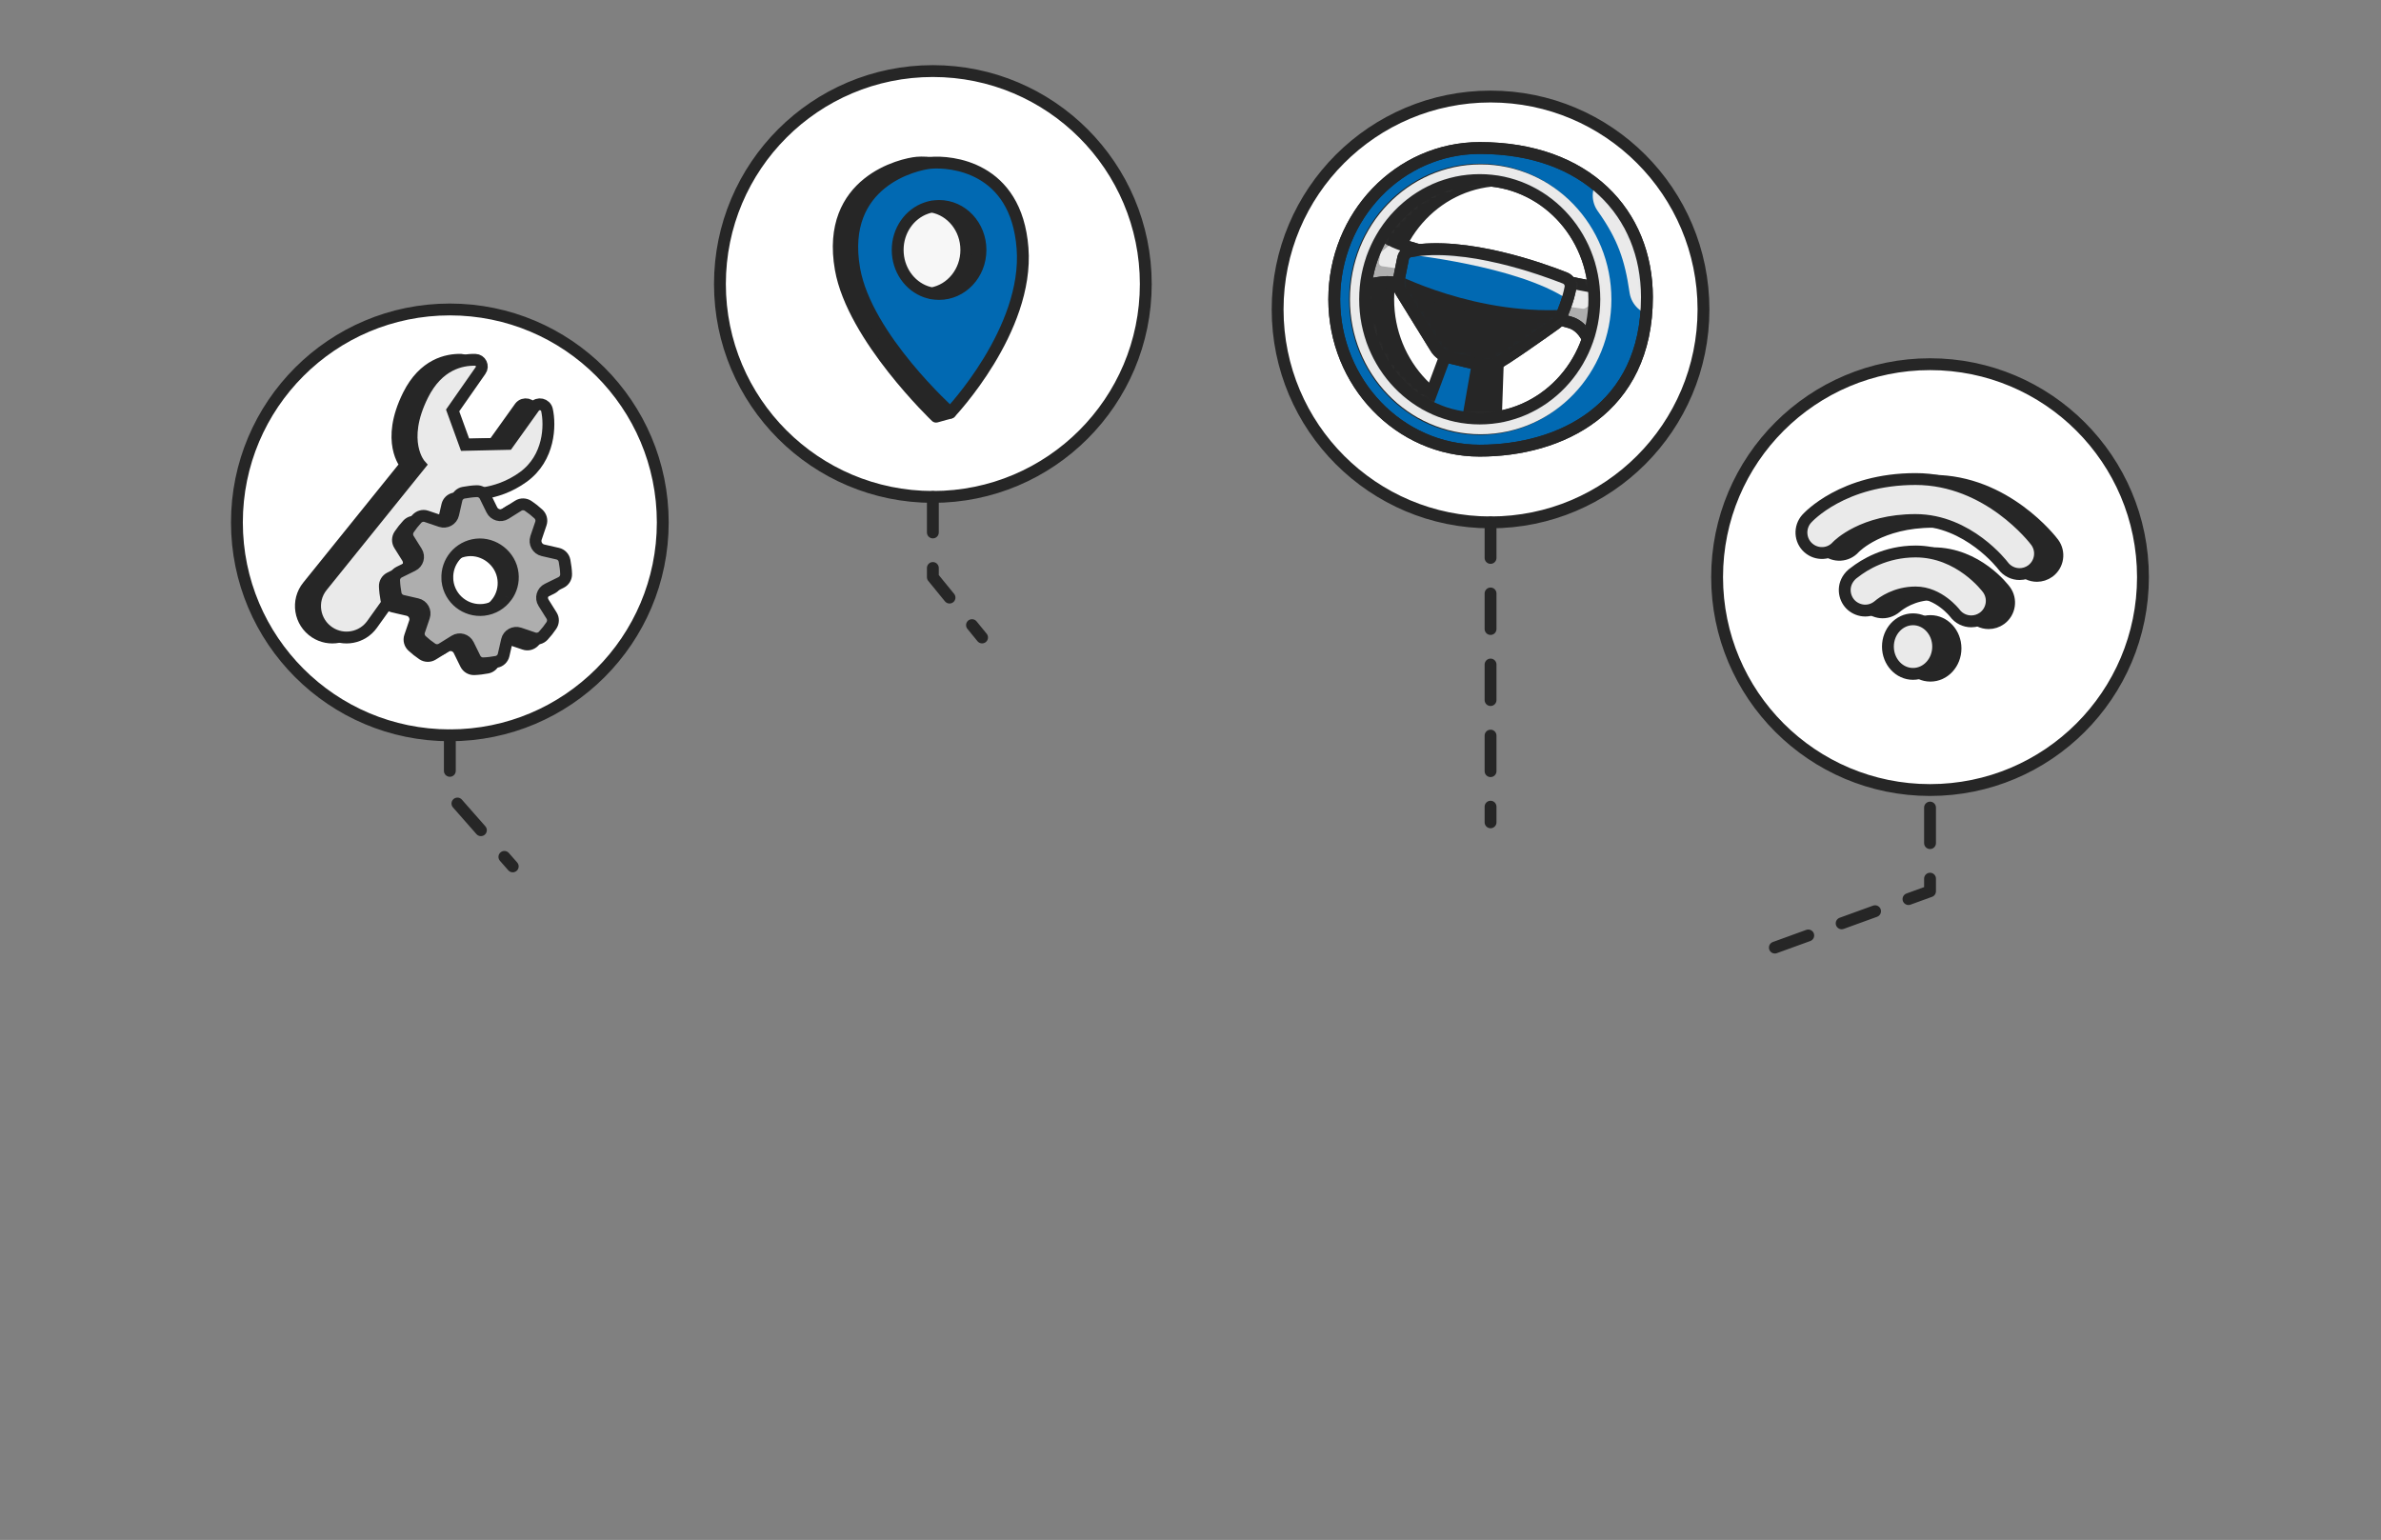 <svg width="402" height="260" viewBox="0 0 402 260" fill="none" xmlns="http://www.w3.org/2000/svg">
<rect x="0" y="0" width="402" height="260" fill="#808080" stroke="none"/>
<g clip-path="url(#clip0_791_3579)">
<path d="M251.661 88.2C271.516 88.2 287.611 72.105 287.611 52.25C287.611 32.395 271.516 16.3 251.661 16.3C231.806 16.3 215.711 32.395 215.711 52.25C215.711 72.105 231.806 88.2 251.661 88.2Z" fill="white" stroke="#262626" stroke-width="2" stroke-miterlimit="10"/>
<path d="M253.732 25.59C240.162 25.59 229.172 36.43 229.172 50.54C229.172 64.65 240.172 75.62 253.732 75.62V70.67C243.042 70.67 234.382 61.66 234.382 50.54C234.382 39.42 243.042 30.41 253.732 30.41V25.59Z" fill="#262626" stroke="#262626" stroke-width="2" stroke-linecap="round" stroke-linejoin="round"/>
<path d="M229.441 48.78C229.441 48.78 231.331 47.68 234.251 47.62L239.951 47.99L241.451 42.67C241.451 42.67 233.751 41.02 233.501 39.3" fill="#AEAEAE"/>
<path d="M229.441 48.78C229.441 48.78 231.331 47.68 234.251 47.62L239.951 47.99L241.451 42.67C241.451 42.67 233.751 41.02 233.501 39.3" stroke="#262626" stroke-width="2" stroke-linecap="round" stroke-linejoin="round"/>
<path d="M240.661 46.01L233.321 44.95C233.001 44.9 232.771 44.6 232.821 44.28L233.051 42.85C233.071 42.71 233.151 42.58 233.261 42.49L235.041 41.02C235.191 40.89 235.401 40.85 235.591 40.91L241.581 42.74C241.891 42.83 242.071 43.16 241.971 43.47L241.311 45.6C241.221 45.88 240.951 46.05 240.661 46.01Z" fill="#EAEAEA"/>
<path d="M249.831 24.99C236.261 24.99 225.271 36.43 225.271 50.54C225.271 64.65 236.271 76.09 249.831 76.09C263.391 76.09 278.061 69.13 278.061 50.17C278.061 36.06 267.871 24.99 249.831 24.99ZM249.831 70.66C239.141 70.66 230.481 61.65 230.481 50.53C230.481 39.41 239.141 30.4 249.831 30.4C260.521 30.4 269.181 39.41 269.181 50.53C269.181 61.65 260.521 70.66 249.831 70.66Z" fill="#0169B2" stroke="#262626" stroke-width="2" stroke-linecap="round" stroke-linejoin="round"/>
<path d="M240.762 68.81L244.112 59.83L252.912 60.56L252.542 71.12C252.542 71.12 245.082 71.99 240.762 68.81Z" fill="#0169B2" stroke="#262626" stroke-width="2" stroke-linecap="round" stroke-linejoin="round"/>
<path d="M249.831 59.42L247.771 71.22H252.191L252.911 58.35L249.831 59.42Z" fill="#262626" stroke="#262626" stroke-width="2" stroke-linecap="round" stroke-linejoin="round"/>
<path d="M268.071 57.26C268.071 57.26 267.201 55 265.011 54.41C262.821 53.82 261.771 53.46 261.771 53.46C261.771 53.46 261.891 52.52 262.061 51.5C262.251 50.32 262.511 49.02 262.711 48.89C263.091 48.65 263.751 47.46 264.091 47.48C264.431 47.5 268.751 48.54 270.001 48.52C271.251 48.5 268.071 57.25 268.071 57.25V57.26Z" fill="#AEAEAE" stroke="#262626" stroke-width="2" stroke-linecap="round" stroke-linejoin="round"/>
<path d="M262.102 51.41L267.222 52.12C267.372 52.14 267.522 52.12 267.652 52.03L268.752 51.38C268.932 51.27 269.052 51.09 269.072 50.88L269.172 49.94C269.212 49.6 268.972 49.28 268.632 49.22L261.982 47.98" fill="#EAEAEA"/>
<path d="M229.441 48.78C229.441 48.78 231.331 47.68 234.251 47.62L239.951 47.99L241.451 42.67C241.451 42.67 233.751 41.02 233.501 39.3" stroke="#262626" stroke-width="2" stroke-linecap="round" stroke-linejoin="round"/>
<path d="M268.071 57.26C268.071 57.26 267.201 55 265.011 54.41C262.821 53.82 261.771 53.46 261.771 53.46C261.771 53.46 262.331 49.13 262.711 48.89C263.091 48.65 263.751 47.46 264.091 47.48C264.431 47.5 268.751 48.54 270.001 48.52C271.251 48.5 268.071 57.25 268.071 57.25V57.26Z" stroke="#262626" stroke-width="2" stroke-linecap="round" stroke-linejoin="round"/>
<path d="M236.892 43.6L236.132 47.39C236.012 47.97 236.132 48.57 236.432 49.08L242.412 58.76C242.902 59.55 243.682 60.11 244.582 60.33L249.232 61.45C249.232 61.45 251.472 61.78 252.572 61.45C253.522 61.16 260.732 56.05 262.692 54.64C263.022 54.4 263.292 54.08 263.462 53.71C263.902 52.73 264.772 50.64 265.152 48.57C265.282 47.88 264.892 47.2 264.232 46.94C260.452 45.44 247.502 40.74 238.082 42.43C237.482 42.54 237.012 43.01 236.892 43.61V43.6Z" fill="#0169B2" stroke="#262626" stroke-width="2" stroke-linecap="round" stroke-linejoin="round"/>
<mask id="mask0_791_3579" style="mask-type:luminance" maskUnits="userSpaceOnUse" x="236" y="42" width="30" height="20">
<path d="M236.892 43.6L236.132 47.39C236.012 47.97 236.132 48.57 236.432 49.08L242.412 58.76C242.902 59.55 243.682 60.11 244.582 60.33L249.232 61.45C249.232 61.45 251.472 61.78 252.572 61.45C253.522 61.16 260.732 56.05 262.692 54.64C263.022 54.4 263.292 54.08 263.462 53.71C263.902 52.73 264.772 50.64 265.152 48.57C265.282 47.88 264.892 47.2 264.232 46.94C260.452 45.44 247.502 40.74 238.082 42.43C237.482 42.54 237.012 43.01 236.892 43.61V43.6Z" fill="white"/>
</mask>
<g mask="url(#mask0_791_3579)">
<path d="M234.691 46.9C234.691 46.9 249.201 54.65 265.731 53.19L255.311 62.29L242.051 60.97L236.081 50.6L234.691 46.9Z" fill="#262626" stroke="#262626" stroke-width="2" stroke-linecap="round" stroke-linejoin="round"/>
<path d="M237.242 42.91C237.242 42.91 256.122 44.81 264.672 50.54L266.722 48.02L266.042 43.52L247.792 41.11L238.302 38.88L237.252 42.9L237.242 42.91Z" fill="#EAEAEA"/>
</g>
<path d="M236.892 43.6L236.132 47.39C236.012 47.97 236.132 48.57 236.432 49.08L242.412 58.76C242.902 59.55 243.682 60.11 244.582 60.33L249.232 61.45C249.232 61.45 251.472 61.78 252.572 61.45C253.522 61.16 260.732 56.05 262.692 54.64C263.022 54.4 263.292 54.08 263.462 53.71C263.902 52.73 264.772 50.64 265.152 48.57C265.282 47.88 264.892 47.2 264.232 46.94C260.452 45.44 247.502 40.74 238.082 42.43C237.482 42.54 237.012 43.01 236.892 43.61V43.6Z" stroke="#262626" stroke-width="2" stroke-linecap="round" stroke-linejoin="round"/>
<mask id="mask1_791_3579" style="mask-type:luminance" maskUnits="userSpaceOnUse" x="225" y="24" width="54" height="53">
<path d="M249.831 24.99C236.261 24.99 225.271 36.43 225.271 50.54C225.271 64.65 236.271 76.09 249.831 76.09C263.391 76.09 278.061 69.13 278.061 50.17C278.061 36.06 267.871 24.99 249.831 24.99ZM249.831 70.66C239.141 70.66 230.481 61.65 230.481 50.53C230.481 39.41 239.141 30.4 249.831 30.4C260.521 30.4 269.181 39.41 269.181 50.53C269.181 61.65 260.521 70.66 249.831 70.66Z" fill="white"/>
</mask>
<g mask="url(#mask1_791_3579)">
<path d="M249.831 72.44C261.463 72.44 270.891 62.635 270.891 50.54C270.891 38.445 261.463 28.64 249.831 28.64C238.2 28.64 228.771 38.445 228.771 50.54C228.771 62.635 238.2 72.44 249.831 72.44Z" fill="#AEAEAE" stroke="#262626" stroke-width="2" stroke-linecap="round" stroke-linejoin="round"/>
<path d="M279.582 48.75C278.702 42.67 277.292 38.46 273.412 33.01M249.992 68.82C240.282 68.82 232.422 60.64 232.422 50.54C232.422 40.44 240.292 32.26 249.992 32.26C259.692 32.26 267.562 40.44 267.562 50.54C267.562 60.64 259.692 68.82 249.992 68.82Z" stroke="#EAEAEA" stroke-width="9" stroke-linecap="round" stroke-linejoin="round"/>
</g>
<path d="M249.831 24.99C236.261 24.99 225.271 36.43 225.271 50.54C225.271 64.65 236.271 76.09 249.831 76.09C263.391 76.09 278.061 69.13 278.061 50.17C278.061 36.06 267.871 24.99 249.831 24.99ZM249.831 70.66C239.141 70.66 230.481 61.65 230.481 50.53C230.481 39.41 239.141 30.4 249.831 30.4C260.521 30.4 269.181 39.41 269.181 50.53C269.181 61.65 260.521 70.66 249.831 70.66Z" stroke="#262626" stroke-width="2" stroke-linecap="round" stroke-linejoin="round"/>
<path d="M157.501 83.9C177.355 83.9 193.451 67.805 193.451 47.95C193.451 28.095 177.355 12 157.501 12C137.646 12 121.551 28.095 121.551 47.95C121.551 67.805 137.646 83.9 157.501 83.9Z" fill="white" stroke="#262626" stroke-width="2" stroke-miterlimit="10"/>
<path d="M325.86 133.39C345.715 133.39 361.81 117.295 361.81 97.44C361.81 77.585 345.715 61.49 325.86 61.49C306.006 61.49 289.91 77.585 289.91 97.44C289.91 117.295 306.006 133.39 325.86 133.39Z" fill="white" stroke="#262626" stroke-width="2" stroke-miterlimit="10"/>
<path d="M343.911 97.23C342.851 97.23 341.801 96.74 341.121 95.82C341.071 95.75 335.241 88.1 326.341 88.1C317.441 88.1 313.271 92.34 313.101 92.52C311.831 93.95 309.661 94.06 308.231 92.79C306.801 91.52 306.691 89.32 307.961 87.89C308.201 87.62 314.071 81.18 326.341 81.18C338.611 81.18 346.381 91.29 346.691 91.72C347.821 93.26 347.491 95.42 345.951 96.56C345.331 97.01 344.611 97.23 343.901 97.23H343.911Z" fill="#262626" stroke="#262626" stroke-width="2" stroke-linecap="round" stroke-linejoin="round"/>
<path d="M335.752 105.21C334.692 105.21 333.642 104.72 332.962 103.8C332.952 103.79 330.282 100.33 326.362 100.33C323.002 100.33 320.742 102.01 320.132 102.53C318.482 103.92 316.442 103.46 315.352 102.33C314.262 101.2 313.892 99.13 315.352 97.53C315.562 97.3 315.792 97.11 316.032 96.95C317.652 95.68 321.252 93.41 326.362 93.41C333.822 93.41 338.352 99.44 338.542 99.7C339.672 101.24 339.342 103.4 337.802 104.54C337.182 104.99 336.462 105.21 335.752 105.21Z" fill="#262626" stroke="#262626" stroke-width="2" stroke-linecap="round" stroke-linejoin="round"/>
<path d="M325.922 114.08C328.263 114.08 330.162 112.016 330.162 109.47C330.162 106.924 328.263 104.86 325.922 104.86C323.58 104.86 321.682 106.924 321.682 109.47C321.682 112.016 323.58 114.08 325.922 114.08Z" fill="#262626" stroke="#262626" stroke-width="2" stroke-linecap="round" stroke-linejoin="round"/>
<path d="M340.981 96.93C339.921 96.93 338.871 96.44 338.191 95.52C338.141 95.45 332.311 87.8 323.411 87.8C314.511 87.8 310.341 92.04 310.171 92.22C308.901 93.65 306.731 93.76 305.301 92.49C303.871 91.22 303.761 89.02 305.031 87.59C305.271 87.32 311.141 80.88 323.411 80.88C335.681 80.88 343.451 90.99 343.761 91.42C344.891 92.96 344.561 95.12 343.021 96.26C342.401 96.71 341.681 96.93 340.971 96.93H340.981Z" fill="#EAEAEA" stroke="#262626" stroke-width="2" stroke-miterlimit="10"/>
<path d="M332.82 104.91C331.76 104.91 330.71 104.42 330.03 103.5C330.02 103.49 327.35 100.03 323.43 100.03C320.07 100.03 317.81 101.71 317.2 102.23C315.55 103.62 313.51 103.16 312.42 102.03C311.33 100.9 310.96 98.83 312.42 97.23C312.63 97 312.86 96.81 313.1 96.65C314.72 95.38 318.32 93.11 323.43 93.11C330.89 93.11 335.42 99.14 335.61 99.4C336.74 100.94 336.41 103.1 334.87 104.24C334.25 104.69 333.53 104.91 332.82 104.91Z" fill="#EAEAEA" stroke="#262626" stroke-width="2" stroke-miterlimit="10"/>
<path d="M322.99 113.78C325.332 113.78 327.23 111.716 327.23 109.17C327.23 106.624 325.332 104.56 322.99 104.56C320.648 104.56 318.75 106.624 318.75 109.17C318.75 111.716 320.648 113.78 322.99 113.78Z" fill="#EAEAEA" stroke="#262626" stroke-width="2" stroke-miterlimit="10"/>
<path d="M75.95 124.15C95.805 124.15 111.9 108.055 111.9 88.2C111.9 68.345 95.805 52.25 75.95 52.25C56.095 52.25 40 68.345 40 88.2C40 108.055 56.095 124.15 75.95 124.15Z" fill="white" stroke="#262626" stroke-width="2" stroke-miterlimit="10"/>
<path d="M76.21 83.39C76.21 83.39 81.18 84.01 85.98 80.52C90.41 77.29 90.53 71.8 89.96 69.22C89.74 68.21 88.44 67.92 87.8 68.73L83.35 74.95L76.14 75.11L74.03 69.3L78.74 62.56C79.28 61.82 78.77 60.77 77.85 60.75C75.49 60.7 71.57 61.5 68.97 66.7C65.04 74.57 68.52 78.48 68.52 78.48L51.98 98.99C50 101.44 50.58 105.06 53.22 106.78C55.6 108.33 58.78 107.73 60.43 105.42L76.19 83.4L76.21 83.39Z" fill="#262626" stroke="#262626" stroke-width="2" stroke-linecap="round" stroke-linejoin="round"/>
<path d="M78.601 83.39C78.601 83.39 83.571 84.01 88.371 80.52C92.801 77.29 92.921 71.8 92.351 69.22C92.131 68.21 90.831 67.92 90.191 68.73L85.741 74.95L78.531 75.11L76.421 69.3L81.131 62.56C81.671 61.82 81.161 60.77 80.241 60.75C77.881 60.7 73.961 61.5 71.361 66.7C67.431 74.57 70.911 78.48 70.911 78.48L54.371 98.99C52.391 101.44 52.971 105.06 55.611 106.78C57.991 108.33 61.171 107.73 62.821 105.42L78.581 83.4L78.601 83.39Z" fill="#EAEAEA" stroke="#262626" stroke-width="2" stroke-miterlimit="10"/>
<path d="M93.749 95.65C93.639 95.06 93.179 94.59 92.599 94.46L90.109 93.89C89.179 93.68 88.639 92.7 88.939 91.8L89.759 89.38C89.959 88.8 89.779 88.17 89.339 87.76C88.799 87.26 88.229 86.81 87.619 86.4C87.119 86.06 86.459 86.04 85.949 86.36L83.779 87.72C82.969 88.23 81.899 87.92 81.479 87.06L80.349 84.76C80.079 84.22 79.529 83.89 78.929 83.91C78.559 83.92 78.189 83.95 77.819 84C77.449 84.05 77.069 84.1 76.709 84.17C76.119 84.28 75.649 84.74 75.519 85.32L74.949 87.81C74.739 88.74 73.759 89.28 72.859 88.98L70.439 88.16C69.859 87.96 69.229 88.14 68.819 88.58C68.319 89.12 67.869 89.69 67.459 90.3C67.119 90.8 67.099 91.46 67.419 91.98L68.779 94.15C69.289 94.96 68.979 96.03 68.119 96.45L65.829 97.58C65.289 97.85 64.959 98.4 64.979 99C64.999 99.37 65.019 99.74 65.069 100.12C65.119 100.5 65.169 100.87 65.239 101.23C65.349 101.82 65.809 102.29 66.389 102.42L68.869 102.99C69.799 103.2 70.349 104.18 70.039 105.08L69.219 107.5C69.019 108.08 69.199 108.71 69.639 109.12C70.179 109.62 70.749 110.07 71.359 110.48C71.859 110.82 72.519 110.84 73.039 110.52L75.209 109.17C76.019 108.66 77.089 108.97 77.509 109.83L78.639 112.13C78.909 112.67 79.459 113 80.059 112.98C80.429 112.96 80.799 112.94 81.179 112.89C81.559 112.84 81.919 112.79 82.279 112.72C82.869 112.61 83.339 112.15 83.469 111.57L84.039 109.08C84.249 108.15 85.229 107.61 86.129 107.91L88.549 108.73C89.129 108.93 89.759 108.75 90.169 108.31C90.669 107.77 91.119 107.2 91.529 106.59C91.869 106.09 91.889 105.43 91.569 104.92L90.209 102.75C89.699 101.94 90.009 100.87 90.869 100.45L93.169 99.32C93.709 99.05 94.039 98.5 94.019 97.9C94.009 97.53 93.979 97.16 93.929 96.79C93.879 96.42 93.829 96.04 93.759 95.68L93.749 95.65ZM83.949 101.7C83.079 102.91 81.719 103.75 80.129 103.94C77.089 104.29 74.339 102.11 73.989 99.07C73.979 98.95 73.969 98.72 73.969 98.72C73.809 95.82 75.939 93.27 78.859 92.93C81.779 92.59 84.639 94.76 84.989 97.8C85.159 99.24 84.759 100.62 83.959 101.7" fill="#262626"/>
<path d="M83.949 101.7C83.079 102.91 81.719 103.75 80.129 103.94C77.089 104.29 74.339 102.11 73.989 99.07C73.979 98.95 73.969 98.72 73.969 98.72C73.809 95.82 75.939 93.27 78.859 92.93C81.779 92.59 84.639 94.76 84.989 97.8C85.159 99.24 84.759 100.62 83.959 101.7M93.749 95.65C93.639 95.06 93.179 94.59 92.599 94.46L90.109 93.89C89.179 93.68 88.639 92.7 88.939 91.8L89.759 89.38C89.959 88.8 89.779 88.17 89.339 87.76C88.799 87.26 88.229 86.81 87.619 86.4C87.119 86.06 86.459 86.04 85.949 86.36L83.779 87.72C82.969 88.23 81.899 87.92 81.479 87.06L80.349 84.76C80.079 84.22 79.529 83.89 78.929 83.91C78.559 83.92 78.189 83.95 77.819 84C77.449 84.05 77.069 84.1 76.709 84.17C76.119 84.28 75.649 84.74 75.519 85.32L74.949 87.81C74.739 88.74 73.759 89.28 72.859 88.98L70.439 88.16C69.859 87.96 69.229 88.14 68.819 88.58C68.319 89.12 67.869 89.69 67.459 90.3C67.119 90.8 67.099 91.46 67.419 91.98L68.779 94.15C69.289 94.96 68.979 96.03 68.119 96.45L65.829 97.58C65.289 97.85 64.959 98.4 64.979 99C64.999 99.37 65.019 99.74 65.069 100.12C65.119 100.5 65.169 100.87 65.239 101.23C65.349 101.82 65.809 102.29 66.389 102.42L68.869 102.99C69.799 103.2 70.349 104.18 70.039 105.08L69.219 107.5C69.019 108.08 69.199 108.71 69.639 109.12C70.179 109.62 70.749 110.07 71.359 110.48C71.859 110.82 72.519 110.84 73.039 110.52L75.209 109.17C76.019 108.66 77.089 108.97 77.509 109.83L78.639 112.13C78.909 112.67 79.459 113 80.059 112.98C80.429 112.96 80.799 112.94 81.179 112.89C81.559 112.84 81.919 112.79 82.279 112.72C82.869 112.61 83.339 112.15 83.469 111.57L84.039 109.08C84.249 108.15 85.229 107.61 86.129 107.91L88.549 108.73C89.129 108.93 89.759 108.75 90.169 108.31C90.669 107.77 91.119 107.2 91.529 106.59C91.869 106.09 91.889 105.43 91.569 104.92L90.209 102.75C89.699 101.94 90.009 100.87 90.869 100.45L93.169 99.32C93.709 99.05 94.039 98.5 94.019 97.9C94.009 97.53 93.979 97.16 93.929 96.79C93.879 96.42 93.829 96.04 93.759 95.68L93.749 95.65Z" stroke="#262626" stroke-width="2" stroke-linecap="round" stroke-linejoin="round"/>
<path d="M95.31 94.67C95.2 94.08 94.74 93.61 94.16 93.48L91.67 92.91C90.74 92.7 90.2 91.72 90.5 90.82L91.32 88.4C91.52 87.82 91.34 87.19 90.9 86.78C90.36 86.28 89.79 85.83 89.18 85.42C88.68 85.08 88.02 85.06 87.51 85.38L85.34 86.74C84.53 87.25 83.46 86.94 83.04 86.08L81.91 83.78C81.64 83.24 81.09 82.91 80.49 82.93C80.12 82.94 79.75 82.97 79.38 83.02C79.01 83.07 78.63 83.12 78.27 83.19C77.68 83.3 77.21 83.76 77.08 84.34L76.51 86.83C76.3 87.76 75.32 88.3 74.42 88L72 87.18C71.42 86.98 70.79 87.16 70.38 87.6C69.88 88.14 69.43 88.71 69.02 89.32C68.68 89.82 68.66 90.48 68.98 91L70.34 93.17C70.85 93.98 70.54 95.05 69.68 95.47L67.39 96.6C66.85 96.87 66.52 97.42 66.54 98.02C66.56 98.39 66.58 98.76 66.63 99.14C66.68 99.52 66.73 99.89 66.8 100.25C66.91 100.84 67.37 101.31 67.95 101.44L70.43 102.01C71.36 102.22 71.91 103.2 71.6 104.1L70.78 106.52C70.58 107.1 70.76 107.73 71.2 108.14C71.74 108.64 72.31 109.09 72.92 109.5C73.42 109.84 74.08 109.86 74.6 109.54L76.77 108.19C77.58 107.68 78.65 107.99 79.07 108.85L80.2 111.15C80.47 111.69 81.02 112.02 81.62 112C81.99 111.98 82.36 111.96 82.74 111.91C83.12 111.86 83.48 111.81 83.84 111.74C84.43 111.63 84.9 111.17 85.03 110.59L85.6 108.1C85.81 107.17 86.79 106.63 87.69 106.93L90.11 107.75C90.69 107.95 91.32 107.77 91.73 107.33C92.23 106.79 92.68 106.22 93.09 105.61C93.43 105.11 93.45 104.45 93.13 103.94L91.77 101.77C91.26 100.96 91.57 99.89 92.43 99.47L94.73 98.34C95.27 98.07 95.6 97.52 95.58 96.92C95.57 96.55 95.54 96.18 95.49 95.81C95.44 95.44 95.39 95.06 95.32 94.7L95.31 94.67ZM85.51 100.72C84.64 101.93 83.28 102.77 81.69 102.96C78.65 103.31 75.9 101.13 75.55 98.09C75.54 97.97 75.53 97.74 75.53 97.74C75.37 94.84 77.5 92.29 80.42 91.95C83.34 91.61 86.2 93.78 86.55 96.82C86.72 98.26 86.32 99.64 85.52 100.72" fill="#AEAEAE"/>
<path d="M85.51 100.72C84.64 101.93 83.28 102.77 81.69 102.96C78.65 103.31 75.9 101.13 75.55 98.09C75.54 97.97 75.53 97.74 75.53 97.74C75.37 94.84 77.5 92.29 80.42 91.95C83.34 91.61 86.2 93.78 86.55 96.82C86.72 98.26 86.32 99.64 85.52 100.72M95.31 94.67C95.2 94.08 94.74 93.61 94.16 93.48L91.67 92.91C90.74 92.7 90.2 91.72 90.5 90.82L91.32 88.4C91.52 87.82 91.34 87.19 90.9 86.78C90.36 86.28 89.79 85.83 89.18 85.42C88.68 85.08 88.02 85.06 87.51 85.38L85.34 86.74C84.53 87.25 83.46 86.94 83.04 86.08L81.91 83.78C81.64 83.24 81.09 82.91 80.49 82.93C80.12 82.94 79.75 82.97 79.38 83.02C79.01 83.07 78.63 83.12 78.27 83.19C77.68 83.3 77.21 83.76 77.08 84.34L76.51 86.83C76.3 87.76 75.32 88.3 74.42 88L72 87.18C71.42 86.98 70.79 87.16 70.38 87.6C69.88 88.14 69.43 88.71 69.02 89.32C68.68 89.82 68.66 90.48 68.98 91L70.34 93.17C70.85 93.98 70.54 95.05 69.68 95.47L67.39 96.6C66.85 96.87 66.52 97.42 66.54 98.02C66.56 98.39 66.58 98.76 66.63 99.14C66.68 99.52 66.73 99.89 66.8 100.25C66.91 100.84 67.37 101.31 67.95 101.44L70.43 102.01C71.36 102.22 71.91 103.2 71.6 104.1L70.78 106.52C70.58 107.1 70.76 107.73 71.2 108.14C71.74 108.64 72.31 109.09 72.92 109.5C73.42 109.84 74.08 109.86 74.6 109.54L76.77 108.19C77.58 107.68 78.65 107.99 79.07 108.85L80.2 111.15C80.47 111.69 81.02 112.02 81.62 112C81.99 111.98 82.36 111.96 82.74 111.91C83.12 111.86 83.48 111.81 83.84 111.74C84.43 111.63 84.9 111.17 85.03 110.59L85.6 108.1C85.81 107.17 86.79 106.63 87.69 106.93L90.11 107.75C90.69 107.95 91.32 107.77 91.73 107.33C92.23 106.79 92.68 106.22 93.09 105.61C93.43 105.11 93.45 104.45 93.13 103.94L91.77 101.77C91.26 100.96 91.57 99.89 92.43 99.47L94.73 98.34C95.27 98.07 95.6 97.52 95.58 96.92C95.57 96.55 95.54 96.18 95.49 95.81C95.44 95.44 95.39 95.06 95.32 94.7L95.31 94.67Z" stroke="#262626" stroke-width="2" stroke-miterlimit="10"/>
<path d="M299.66 159.99L325.86 150.48V133.39" stroke="#262626" stroke-width="2" stroke-linecap="round" stroke-linejoin="round" stroke-dasharray="6 6"/>
<path d="M251.66 88.2V138.84" stroke="#262626" stroke-width="2" stroke-linecap="round" stroke-linejoin="round" stroke-dasharray="6 6"/>
<path d="M157.5 83.9V97.45L165.81 107.63" stroke="#262626" stroke-width="2" stroke-linecap="round" stroke-linejoin="round" stroke-dasharray="6 6"/>
<path d="M75.949 124.15V134.21L86.569 146.28" stroke="#262626" stroke-width="2" stroke-linecap="round" stroke-linejoin="round" stroke-dasharray="6 6"/>
<path d="M158.051 70.35L160.441 69.68C160.441 69.68 170.091 52.34 169.311 42.31C168.241 28.46 158.171 27.19 154.851 27.47C152.381 27.68 139.351 30.62 141.951 45.42C143.981 56.94 158.041 70.35 158.041 70.35H158.051Z" fill="#262626" stroke="#262626" stroke-width="2" stroke-linecap="round" stroke-linejoin="round"/>
<path d="M160.45 69.68C160.45 69.68 173.71 55.73 172.64 41.89C171.57 28.04 160.45 27.21 157.13 27.49C154.66 27.7 141.63 30.64 144.23 45.44C146.26 56.96 160.45 69.68 160.45 69.68Z" fill="#0169B2" stroke="#262626" stroke-width="2" stroke-linecap="round" stroke-linejoin="round"/>
<path d="M165.542 42.2C165.542 46.31 162.412 49.63 158.552 49.63C158.142 49.63 157.742 49.59 157.352 49.52C160.642 48.92 163.152 45.88 163.152 42.2C163.152 38.52 160.642 35.48 157.352 34.89C157.742 34.81 158.142 34.77 158.552 34.77C162.412 34.77 165.542 38.09 165.542 42.2Z" fill="#262626" stroke="#262626" stroke-width="2" stroke-linecap="round" stroke-linejoin="round"/>
<path d="M163.151 42.2C163.151 45.88 160.641 48.92 157.351 49.52C157.001 49.46 156.671 49.37 156.341 49.26C153.561 48.28 151.561 45.49 151.561 42.2C151.561 38.91 153.561 36.13 156.341 35.15C156.671 35.03 157.001 34.94 157.351 34.89C160.641 35.48 163.151 38.52 163.151 42.2Z" fill="#F7F7F7" stroke="#262626" stroke-width="2" stroke-linecap="round" stroke-linejoin="round"/>
</g>
<defs>
<clipPath id="clip0_791_3579">
<rect width="323.81" height="238.98" fill="white" transform="translate(39 11)"/>
</clipPath>
</defs>
</svg>
